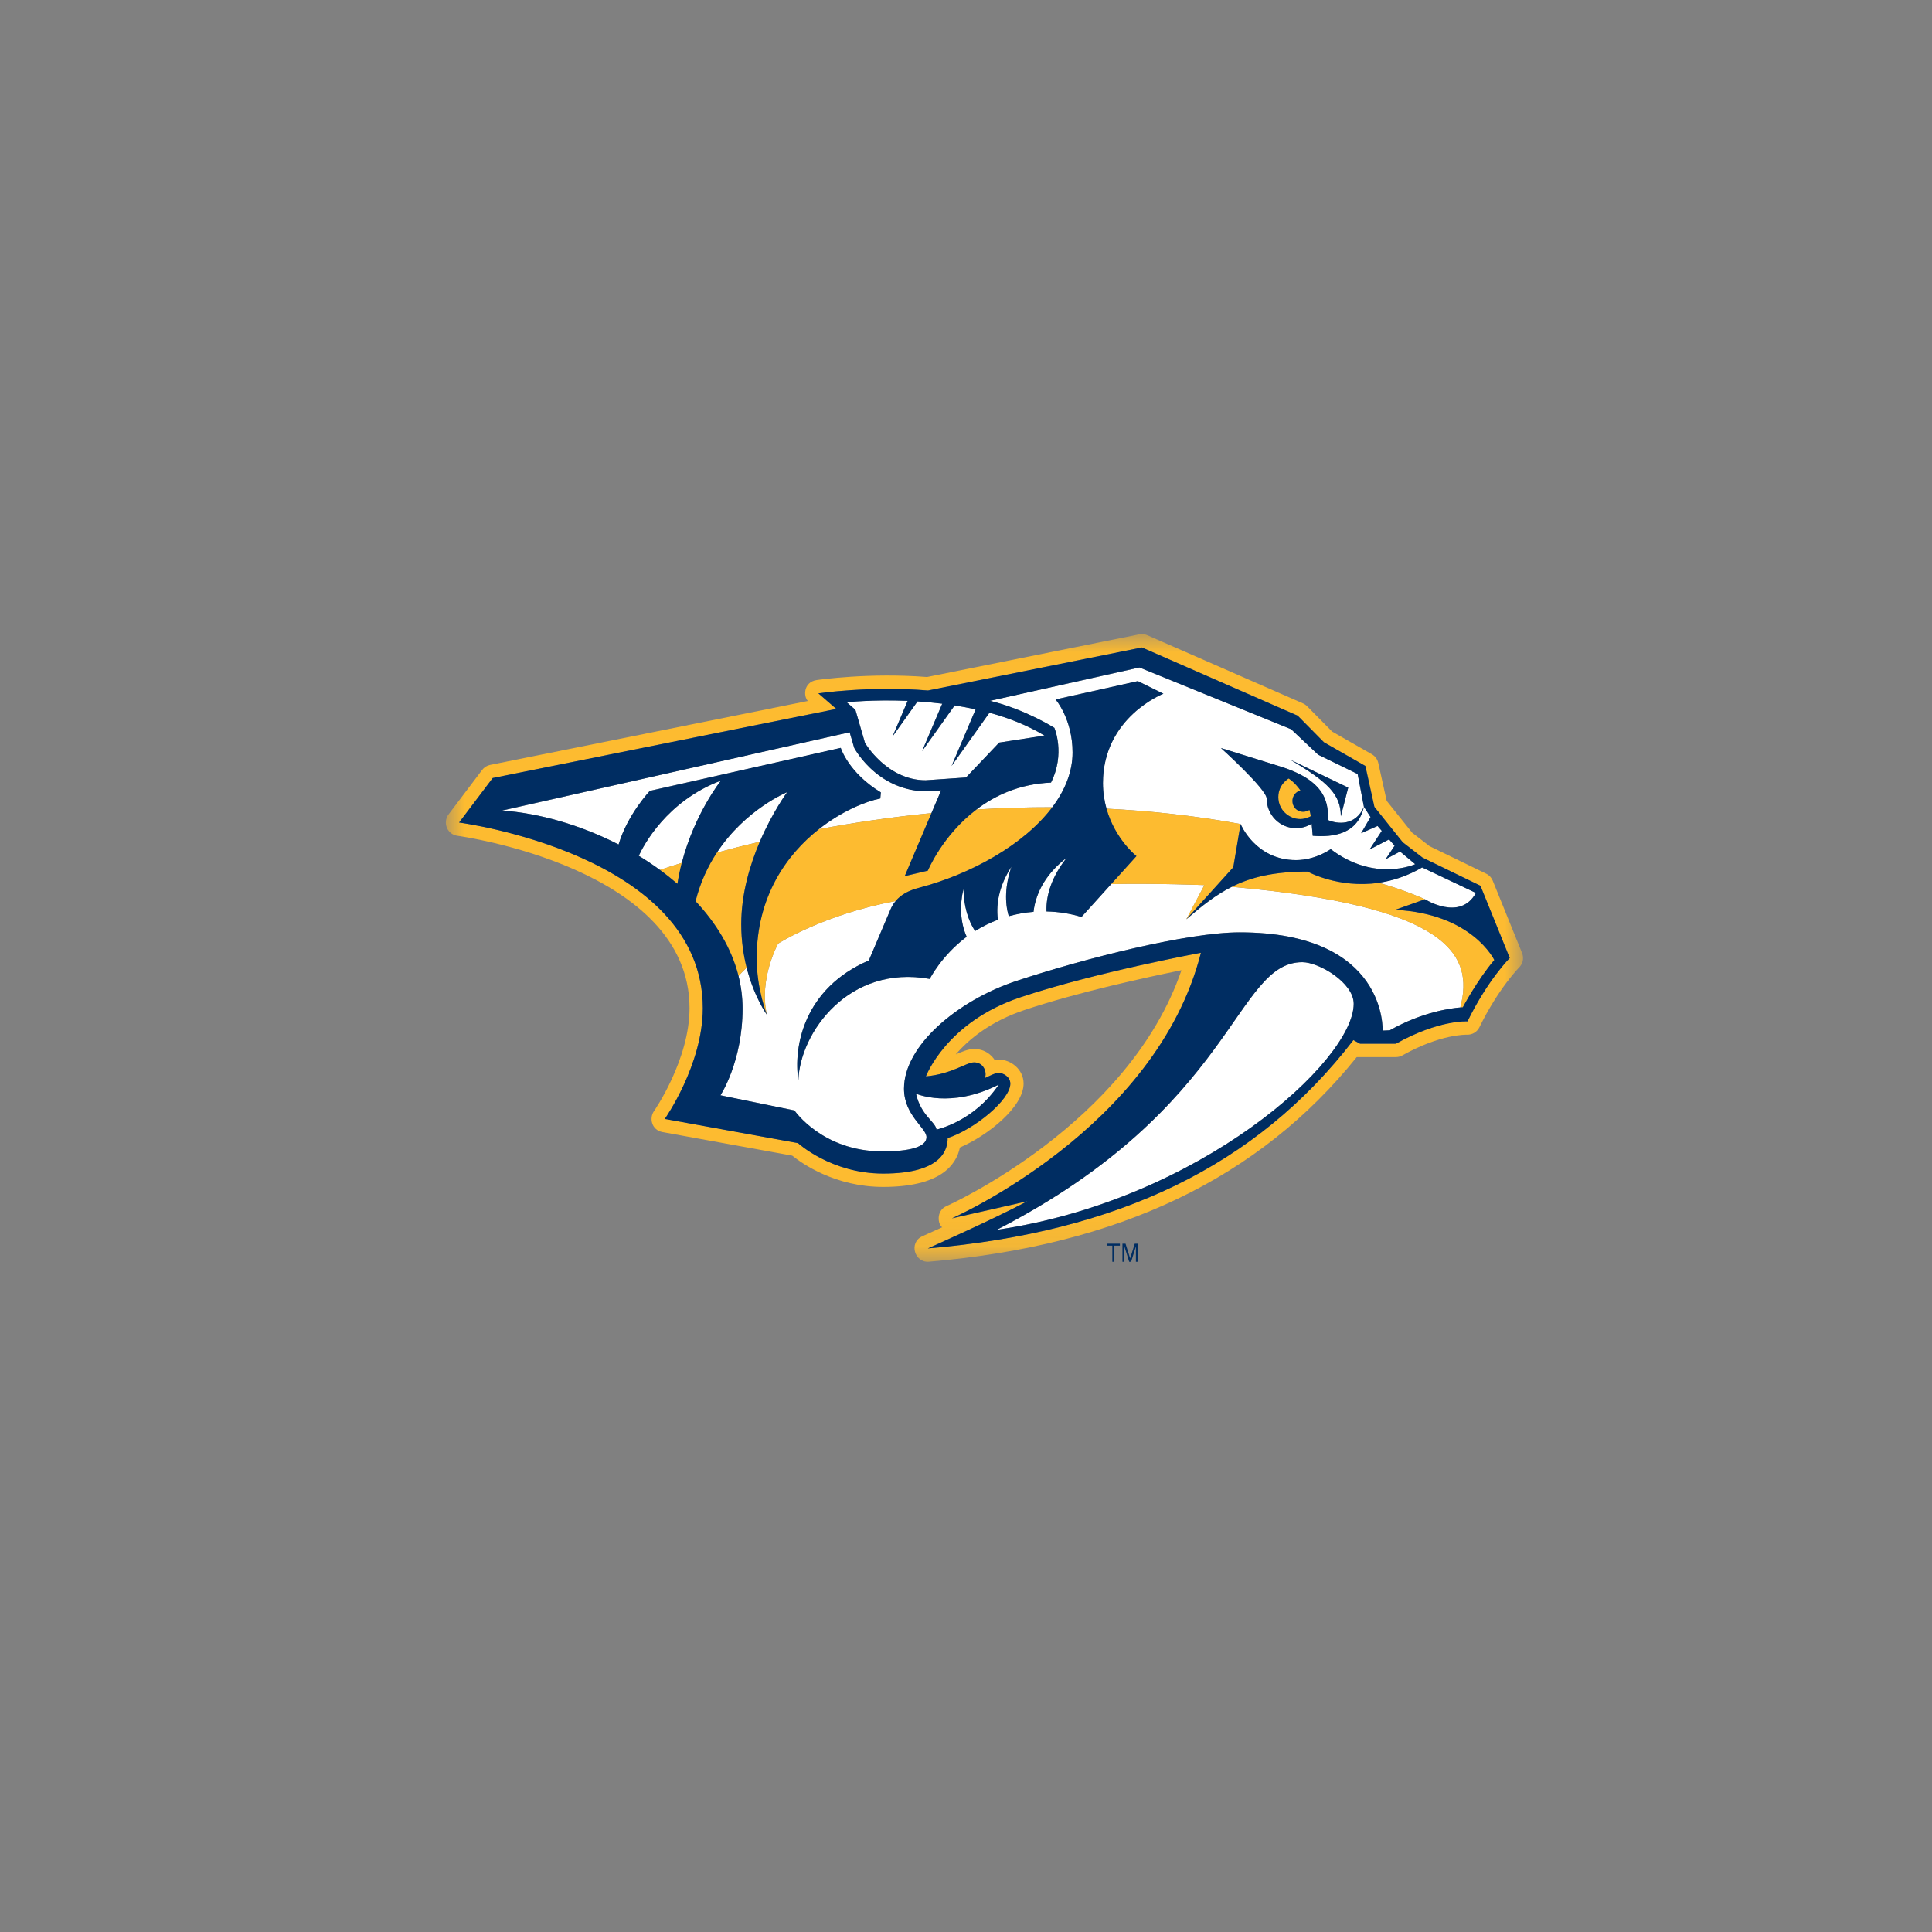 <?xml version="1.0" encoding="UTF-8"?>
<svg width="52px" height="52px" viewBox="0 0 52 52" version="1.1" xmlns="http://www.w3.org/2000/svg" xmlns:xlink="http://www.w3.org/1999/xlink">
    <rect x="0" y="0" width="52" height="52" fill="#808080" stroke="none"/>
    <!-- Generator: Sketch 55.2 (78181) - https://sketchapp.com -->
    <title>NSH</title>
    <desc>Created with Sketch.</desc>
    <defs>
        <polygon id="path-1" points="8.89041232e-05 0.019 28.994 0.019 28.994 16.913 8.89041232e-05 16.913"></polygon>
    </defs>
    <g id="NSH" stroke="none" stroke-width="1" fill="none" fill-rule="evenodd">
        <g id="Group-47" transform="translate(12, 17)">
            <g id="Group-17" transform="translate(1.457, 0.914)" fill="#FFFFFF">
                <path d="M7.73,3.407 C7.73,3.407 6.608,3.864 5.838,5.035 C6.187,4.939 6.574,4.839 6.994,4.74 C7.337,3.939 7.73,3.407 7.73,3.407" id="Fill-1"></path>
                <path d="M23.65,5.846 C24.349,6.039 24.896,6.29 24.896,6.29 C24.896,6.29 25.844,6.893 26.267,6.119 L24.82,5.433 C24.415,5.67 24.018,5.793 23.65,5.846" id="Fill-3"></path>
                <path d="M4.034,3.372 L9.172,2.215 C9.172,2.215 9.376,2.88 10.252,3.413 L10.237,3.577 C9.83,3.66 9.191,3.923 8.582,4.404 C9.5,4.232 10.518,4.079 11.613,3.971 L11.873,3.359 C10.261,3.597 9.535,2.216 9.535,2.216 L9.412,1.795 L0.057,3.902 C1.067,3.972 2.179,4.295 3.193,4.816 C3.435,4.003 4.034,3.372 4.034,3.372" id="Fill-5"></path>
                <path d="M19.697,5.955 C19.267,6.171 18.895,6.467 18.474,6.828 L18.959,5.909 C18.959,5.909 17.678,5.857 16.452,5.88 L15.651,6.767 C15.353,6.676 15.037,6.625 14.71,6.617 C14.692,6.169 14.866,5.658 15.258,5.169 C14.74,5.563 14.426,6.068 14.36,6.628 C14.132,6.646 13.91,6.686 13.695,6.746 C13.582,6.373 13.595,5.913 13.766,5.414 C13.464,5.878 13.339,6.37 13.402,6.841 C13.187,6.922 12.981,7.025 12.787,7.146 C12.598,6.856 12.483,6.47 12.474,6.01 C12.365,6.481 12.395,6.921 12.561,7.299 C11.876,7.813 11.568,8.434 11.568,8.434 C9.393,8.04 8.077,9.872 8.031,11.157 C7.893,10.265 8.176,8.688 9.928,7.937 L10.509,6.569 C10.545,6.482 10.593,6.405 10.65,6.337 C8.697,6.704 7.486,7.483 7.486,7.483 C7.486,7.483 6.96,8.431 7.185,9.4 C7.185,9.4 6.842,8.93 6.639,8.13 C6.55,8.214 6.476,8.292 6.42,8.354 C6.491,8.637 6.529,8.93 6.529,9.231 C6.529,10.664 5.934,11.566 5.934,11.566 L7.926,11.973 C7.926,11.973 8.679,13.076 10.296,13.076 C10.808,13.076 11.48,13.019 11.48,12.691 C11.48,12.443 10.875,12.106 10.875,11.387 C10.875,10.22 12.33,9.009 13.892,8.491 C15.718,7.886 18.506,7.18 19.909,7.18 C23.887,7.18 23.756,9.825 23.756,9.825 L23.949,9.816 C24.834,9.315 25.618,9.22 25.847,9.202 C26.23,7.765 25.502,6.469 19.697,5.955" id="Fill-7"></path>
                <path d="M22.83,3.285 L22.632,4.058 C22.632,3.472 22.288,3.137 21.271,2.534 L22.83,3.285 Z M14.831,3.149 C13.989,3.185 13.328,3.492 12.825,3.874 C13.484,3.834 14.166,3.812 14.865,3.813 C15.208,3.358 15.411,2.859 15.411,2.338 C15.411,1.439 14.954,0.912 14.954,0.912 L17.168,0.418 L17.856,0.758 C17.856,0.758 16.23,1.387 16.23,3.163 C16.23,3.415 16.267,3.644 16.325,3.851 C17.495,3.91 18.705,4.04 19.934,4.265 C19.934,4.265 20.331,5.236 21.425,5.236 C21.955,5.236 22.36,4.94 22.36,4.94 C23.546,5.843 24.633,5.345 24.633,5.345 L24.226,5.005 L23.837,5.213 L24.079,4.848 L23.931,4.678 L23.406,4.951 L23.734,4.449 L23.62,4.317 L23.178,4.513 L23.431,4.078 L23.253,3.802 C23.086,4.537 22.435,4.625 21.875,4.581 L21.846,4.256 C21.725,4.332 21.581,4.377 21.427,4.377 C20.99,4.377 20.636,4.02 20.636,3.581 C20.636,3.329 19.404,2.219 19.404,2.219 L20.999,2.715 C22.335,3.131 22.277,3.798 22.292,4.16 C22.517,4.26 23.024,4.333 23.253,3.802 L23.084,2.918 L22.023,2.4 L21.294,1.713 L17.21,0.051 L13.191,0.949 C14.138,1.178 14.922,1.676 14.922,1.676 C14.922,1.676 15.223,2.373 14.831,3.149 L14.831,3.149 Z" id="Fill-9"></path>
                <path d="M3.736,5.119 C3.932,5.239 4.122,5.366 4.305,5.5 C4.472,5.444 4.669,5.379 4.894,5.31 C5.24,3.979 5.948,3.096 5.948,3.096 C4.48,3.648 3.857,4.855 3.736,5.119" id="Fill-11"></path>
                <path d="M9.825,2.081 C9.825,2.081 10.412,3.087 11.457,3.087 L12.544,3.012 L13.436,2.073 L14.654,1.884 C14.203,1.608 13.694,1.41 13.174,1.269 L12.155,2.701 L12.803,1.178 C12.614,1.136 12.425,1.101 12.238,1.072 L11.36,2.304 L11.904,1.026 C11.675,0.998 11.452,0.978 11.238,0.964 L10.567,1.907 L10.973,0.95 C10.025,0.91 9.333,0.987 9.333,0.987 L9.566,1.19 L9.825,2.081 Z" id="Fill-13"></path>
                <path d="M11.198,11.521 C11.326,12.105 11.713,12.269 11.75,12.488 C11.75,12.488 12.757,12.279 13.426,11.277 C12.124,11.937 11.198,11.521 11.198,11.521" id="Fill-15"></path>
            </g>
            <g id="Group-23" transform="translate(0, 0.047)">
                <path d="M24.436,9.969 C24.436,9.398 23.496,8.85 23.054,8.85 C21.23,8.85 21.255,12.75 14.827,16.054 C20.302,15.257 24.436,11.508 24.436,9.969" id="Fill-18" fill="#FFFFFF"></path>
                <g id="Group-22">
                    <mask id="mask-2" fill="white">
                        <use xlink:href="#path-1"></use>
                    </mask>
                    <g id="Clip-21"></g>
                    <path d="M27.498,10.443 C27.498,10.443 26.727,10.395 25.572,11.044 L24.605,11.044 L24.427,10.947 C21.813,14.342 18.09,16.116 12.973,16.554 C12.973,16.554 14.709,15.784 15.65,15.284 L13.62,15.744 C13.62,15.744 19.121,13.341 20.323,8.596 C20.323,8.596 17.485,9.121 15.465,9.794 C13.466,10.461 12.921,11.923 12.921,11.923 C13.633,11.856 14.001,11.546 14.218,11.546 C14.477,11.546 14.574,11.816 14.506,11.969 C14.626,11.917 14.772,11.831 14.881,11.831 C15.011,11.831 15.193,11.943 15.193,12.119 C15.193,12.557 14.223,13.35 13.506,13.583 C13.506,13.851 13.401,14.539 11.771,14.539 C10.37,14.539 9.478,13.719 9.478,13.719 L5.893,13.068 C5.893,13.068 6.916,11.615 6.916,10.087 C6.916,5.943 0.356,5.091 0.356,5.091 L1.261,3.893 L10.51,2.033 L10.026,1.614 C10.026,1.614 11.42,1.408 12.976,1.537 L18.735,0.379 L22.928,2.215 L23.635,2.931 L24.749,3.568 L24.992,4.669 L25.756,5.623 L26.288,6.036 L27.846,6.793 L28.635,8.738 C28.635,8.738 28.046,9.319 27.498,10.443 L27.498,10.443 Z M28.177,6.657 C28.143,6.574 28.081,6.507 28.001,6.469 L26.477,5.728 L26.007,5.364 L25.323,4.509 L25.097,3.49 C25.075,3.391 25.013,3.306 24.925,3.255 L23.854,2.643 L23.181,1.962 C23.149,1.929 23.111,1.903 23.07,1.885 L18.877,0.049 C18.81,0.02 18.736,0.012 18.665,0.026 L12.951,1.175 C11.395,1.053 10.032,1.25 9.974,1.258 C9.624,1.317 9.622,1.698 9.744,1.82 L1.191,3.541 C1.106,3.558 1.03,3.606 0.977,3.676 L0.072,4.874 C-0.089,5.087 0.032,5.412 0.31,5.448 C0.373,5.457 6.559,6.309 6.559,10.087 C6.559,11.478 5.611,12.847 5.601,12.86 C5.464,13.056 5.547,13.371 5.829,13.422 L9.323,14.057 C9.588,14.27 10.477,14.899 11.771,14.899 C13.303,14.899 13.737,14.316 13.836,13.838 C14.596,13.512 15.55,12.741 15.55,12.119 C15.55,11.731 15.204,11.471 14.881,11.471 C14.844,11.471 14.811,11.484 14.776,11.49 C14.776,11.49 14.612,11.186 14.218,11.186 C14.049,11.186 13.866,11.272 13.723,11.333 C14.073,10.928 14.652,10.445 15.578,10.136 C17.005,9.659 18.867,9.255 19.799,9.066 C18.382,13.213 13.529,15.392 13.477,15.414 C13.188,15.541 13.241,15.909 13.36,15.985 L12.829,16.225 C12.451,16.392 12.612,16.946 13.003,16.912 C18.126,16.474 21.893,14.668 24.517,11.404 L25.572,11.404 C25.634,11.404 25.693,11.388 25.747,11.358 C26.779,10.778 27.472,10.802 27.478,10.802 C27.621,10.808 27.756,10.73 27.818,10.602 C28.33,9.555 28.88,9 28.886,8.995 C28.962,8.918 29.035,8.773 28.966,8.602 L28.177,6.657 Z" id="Fill-20" fill="#FDBB30" mask="url(#mask-2)"></path>
                </g>
            </g>
            <g id="Group-42" transform="translate(0.331, 0.381)">
                <path d="M26.022,6.823 C26.022,6.823 25.475,6.572 24.776,6.38 C23.691,6.536 22.864,6.078 22.864,6.078 C21.964,6.078 21.35,6.223 20.822,6.488 C26.628,7.002 27.356,8.298 26.972,9.735 C27.016,9.732 27.04,9.731 27.04,9.731 C27.04,9.731 27.432,8.993 27.888,8.458 C27.888,8.458 27.297,7.21 25.222,7.107 L26.022,6.823 Z" id="Fill-24" fill="#FDBB30"></path>
                <path d="M8.119,5.274 C7.699,5.373 7.313,5.472 6.963,5.568 C6.723,5.932 6.518,6.365 6.39,6.875 C6.946,7.467 7.359,8.146 7.546,8.888 C7.602,8.825 7.676,8.748 7.765,8.663 C7.68,8.328 7.619,7.936 7.619,7.495 C7.619,6.674 7.854,5.893 8.119,5.274" id="Fill-26" fill="#FDBB30"></path>
                <path d="M21.059,4.798 C19.83,4.573 18.621,4.443 17.45,4.385 C17.681,5.21 18.257,5.661 18.257,5.661 L17.578,6.414 C18.804,6.39 20.085,6.442 20.085,6.442 L19.599,7.361 L20.863,5.961 L21.059,4.798 Z" id="Fill-28" fill="#FDBB30"></path>
                <path d="M12.642,6.053 L12.02,6.2 L12.739,4.504 C11.644,4.612 10.626,4.765 9.708,4.938 C8.842,5.621 8.035,6.744 8.035,8.412 C8.035,9.248 8.311,9.933 8.311,9.933 C8.086,8.964 8.612,8.016 8.612,8.016 C8.612,8.016 9.823,7.237 11.776,6.87 C11.912,6.706 12.112,6.591 12.4,6.515 C13.802,6.149 15.234,5.353 15.991,4.346 C15.292,4.345 14.61,4.367 13.951,4.407 C13.032,5.105 12.642,6.053 12.642,6.053" id="Fill-30" fill="#FDBB30"></path>
                <path d="M5.902,6.407 C5.932,6.212 5.973,6.023 6.019,5.843 C5.795,5.913 5.598,5.977 5.431,6.033 C5.594,6.152 5.751,6.277 5.902,6.407" id="Fill-32" fill="#FDBB30"></path>
                <path d="M22.662,4.664 C22.828,4.664 22.951,4.586 22.951,4.586 C22.94,4.526 22.927,4.47 22.913,4.416 C22.872,4.442 22.814,4.468 22.746,4.468 C22.566,4.468 22.455,4.329 22.455,4.175 C22.455,4.045 22.544,3.927 22.671,3.894 C22.512,3.667 22.353,3.572 22.353,3.572 C22.353,3.572 22.075,3.728 22.075,4.073 C22.075,4.418 22.363,4.664 22.662,4.664" id="Fill-34" fill="#FDBB30"></path>
                <path d="M27.888,8.458 C27.432,8.993 27.04,9.731 27.04,9.731 C27.04,9.731 27.016,9.732 26.973,9.735 C26.744,9.753 25.96,9.848 25.074,10.35 L24.881,10.358 C24.881,10.358 25.012,7.714 21.034,7.714 C19.631,7.714 16.843,8.419 15.018,9.024 C13.456,9.543 12,10.754 12,11.921 C12,12.639 12.605,12.976 12.605,13.224 C12.605,13.553 11.933,13.61 11.422,13.61 C9.805,13.61 9.052,12.507 9.052,12.507 L7.06,12.099 C7.06,12.099 7.655,11.197 7.655,9.764 C7.655,9.463 7.617,9.171 7.546,8.887 C7.359,8.145 6.946,7.467 6.39,6.875 C6.518,6.365 6.724,5.932 6.963,5.568 C7.734,4.397 8.856,3.94 8.856,3.94 C8.856,3.94 8.462,4.472 8.119,5.274 C7.854,5.893 7.62,6.674 7.62,7.495 C7.62,7.936 7.68,8.328 7.765,8.663 C7.968,9.463 8.311,9.933 8.311,9.933 C8.311,9.933 8.035,9.249 8.035,8.412 C8.035,6.744 8.842,5.621 9.708,4.938 C10.317,4.456 10.955,4.193 11.362,4.11 L11.377,3.946 C10.501,3.413 10.298,2.748 10.298,2.748 L5.16,3.906 C5.16,3.906 4.56,4.536 4.318,5.349 C3.305,4.829 2.192,4.505 1.183,4.435 L10.537,2.328 L10.66,2.749 C10.66,2.749 11.387,4.13 12.999,3.892 L12.739,4.504 L12.02,6.2 L12.642,6.053 C12.642,6.053 13.032,5.105 13.95,4.407 C14.453,4.025 15.114,3.718 15.956,3.683 C16.348,2.907 16.047,2.209 16.047,2.209 C16.047,2.209 15.264,1.712 14.317,1.482 L18.336,0.584 L22.419,2.246 L23.148,2.933 L24.21,3.452 L24.379,4.335 L24.557,4.611 L24.303,5.046 L24.746,4.85 L24.86,4.982 L24.531,5.484 L25.056,5.212 L25.205,5.382 L24.963,5.746 L25.352,5.539 L25.759,5.879 C25.759,5.879 24.671,6.376 23.485,5.474 C23.485,5.474 23.081,5.769 22.551,5.769 C21.457,5.769 21.06,4.798 21.06,4.798 L20.863,5.961 L19.599,7.361 C20.02,7 20.393,6.704 20.822,6.488 C21.35,6.223 21.964,6.078 22.864,6.078 C22.864,6.078 23.69,6.537 24.776,6.38 C25.143,6.326 25.541,6.203 25.946,5.967 L27.393,6.653 C26.969,7.427 26.022,6.823 26.022,6.823 L25.222,7.107 C27.297,7.211 27.888,8.458 27.888,8.458 L27.888,8.458 Z M14.496,15.72 C20.924,12.416 20.899,8.516 22.722,8.516 C23.165,8.516 24.104,9.065 24.104,9.636 C24.104,11.175 19.971,14.924 14.496,15.72 L14.496,15.72 Z M14.551,11.811 C13.882,12.812 12.876,13.021 12.876,13.021 C12.839,12.803 12.451,12.638 12.323,12.054 C12.323,12.054 13.249,12.47 14.551,11.811 L14.551,11.811 Z M5.902,6.407 C5.751,6.277 5.594,6.152 5.431,6.033 C5.248,5.899 5.057,5.772 4.861,5.653 C4.983,5.388 5.606,4.182 7.073,3.629 C7.073,3.629 6.365,4.512 6.019,5.843 C5.973,6.023 5.932,6.211 5.902,6.407 L5.902,6.407 Z M12.099,1.483 L11.693,2.44 L12.364,1.498 C12.577,1.511 12.8,1.531 13.029,1.559 L12.486,2.837 L13.364,1.605 C13.55,1.635 13.739,1.67 13.928,1.711 L13.281,3.235 L14.3,1.802 C14.819,1.943 15.328,2.142 15.78,2.417 L14.561,2.606 L13.669,3.545 L12.583,3.62 C11.537,3.62 10.95,2.615 10.95,2.615 L10.692,1.723 L10.459,1.521 C10.459,1.521 11.151,1.444 12.099,1.483 L12.099,1.483 Z M25.957,5.702 L25.425,5.29 L24.661,4.336 L24.418,3.235 L23.304,2.598 L22.597,1.882 L18.404,0.046 L12.645,1.204 C11.089,1.074 9.695,1.281 9.695,1.281 L10.179,1.7 L0.93,3.56 L0.025,4.758 C0.025,4.758 6.585,5.61 6.585,9.754 C6.585,11.282 5.562,12.735 5.562,12.735 L9.147,13.386 C9.147,13.386 10.039,14.206 11.44,14.206 C13.07,14.206 13.175,13.518 13.175,13.25 C13.891,13.017 14.862,12.224 14.862,11.785 C14.862,11.609 14.68,11.497 14.55,11.497 C14.441,11.497 14.294,11.584 14.175,11.636 C14.243,11.482 14.146,11.213 13.887,11.213 C13.67,11.213 13.302,11.523 12.59,11.59 C12.59,11.59 13.135,10.128 15.134,9.461 C17.154,8.787 19.992,8.263 19.992,8.263 C18.79,13.008 13.289,15.411 13.289,15.411 L15.319,14.951 C14.378,15.451 12.642,16.22 12.642,16.22 C17.758,15.782 21.482,14.009 24.096,10.613 L24.274,10.71 L25.241,10.71 C26.396,10.062 27.167,10.109 27.167,10.109 C27.715,8.985 28.304,8.405 28.304,8.405 L27.515,6.459 L25.957,5.702 Z" id="Fill-36" fill="#002D62"></path>
                <path d="M22.662,4.664 C22.363,4.664 22.075,4.418 22.075,4.073 C22.075,3.728 22.353,3.572 22.353,3.572 C22.353,3.572 22.512,3.667 22.671,3.894 C22.544,3.927 22.455,4.045 22.455,4.176 C22.455,4.329 22.566,4.468 22.746,4.468 C22.814,4.468 22.872,4.442 22.913,4.417 C22.927,4.47 22.94,4.526 22.951,4.586 C22.951,4.586 22.828,4.664 22.662,4.664 M23.418,4.694 C23.402,4.332 23.461,3.664 22.125,3.248 L20.53,2.752 C20.53,2.752 21.762,3.862 21.762,4.114 C21.762,4.553 22.116,4.91 22.553,4.91 C22.707,4.91 22.851,4.866 22.972,4.789 L23.001,5.115 C23.561,5.159 24.212,5.071 24.378,4.335 C24.15,4.867 23.643,4.793 23.418,4.694" id="Fill-38" fill="#002D62"></path>
                <path d="M23.757,4.591 L23.956,3.818 L22.396,3.067 C23.414,3.67 23.757,4.006 23.757,4.591" id="Fill-40" fill="#002D62"></path>
            </g>
            <polygon id="Fill-43" fill="#002D62" points="17.797 16.474 17.797 16.527 17.939 16.527 17.939 16.961 17.992 16.961 17.992 16.527 18.142 16.527 18.142 16.474"></polygon>
            <polygon id="Fill-44" fill="#002D62" points="18.542 16.474 18.418 16.87 18.294 16.474 18.211 16.474 18.211 16.961 18.263 16.961 18.263 16.548 18.392 16.961 18.444 16.961 18.573 16.548 18.573 16.961 18.625 16.961 18.625 16.474"></polygon>
            <path d="M19.313,1.672 L18.624,1.332 L16.411,1.826 C16.411,1.826 16.868,2.353 16.868,3.252 C16.868,3.773 16.664,4.272 16.322,4.727 C15.565,5.734 14.133,6.529 12.731,6.896 C12.443,6.971 12.243,7.086 12.107,7.251 C12.049,7.319 12.002,7.396 11.966,7.483 L11.384,8.851 C9.633,9.602 9.35,11.179 9.488,12.072 C9.534,10.786 10.85,8.954 13.024,9.348 C13.024,9.348 13.333,8.727 14.017,8.213 C13.852,7.835 13.822,7.395 13.931,6.924 C13.939,7.384 14.055,7.77 14.244,8.06 C14.438,7.939 14.643,7.836 14.858,7.755 C14.796,7.284 14.92,6.792 15.223,6.328 C15.052,6.827 15.039,7.287 15.151,7.66 C15.366,7.6 15.589,7.56 15.817,7.542 C15.883,6.982 16.196,6.477 16.715,6.083 C16.323,6.573 16.148,7.083 16.167,7.532 C16.494,7.539 16.809,7.59 17.108,7.681 L17.909,6.794 L18.588,6.042 C18.588,6.042 18.013,5.591 17.781,4.765 C17.724,4.558 17.686,4.329 17.686,4.077 C17.686,2.301 19.313,1.672 19.313,1.672" id="Fill-45" fill="#002D62"></path>
        </g>
    </g>
</svg>